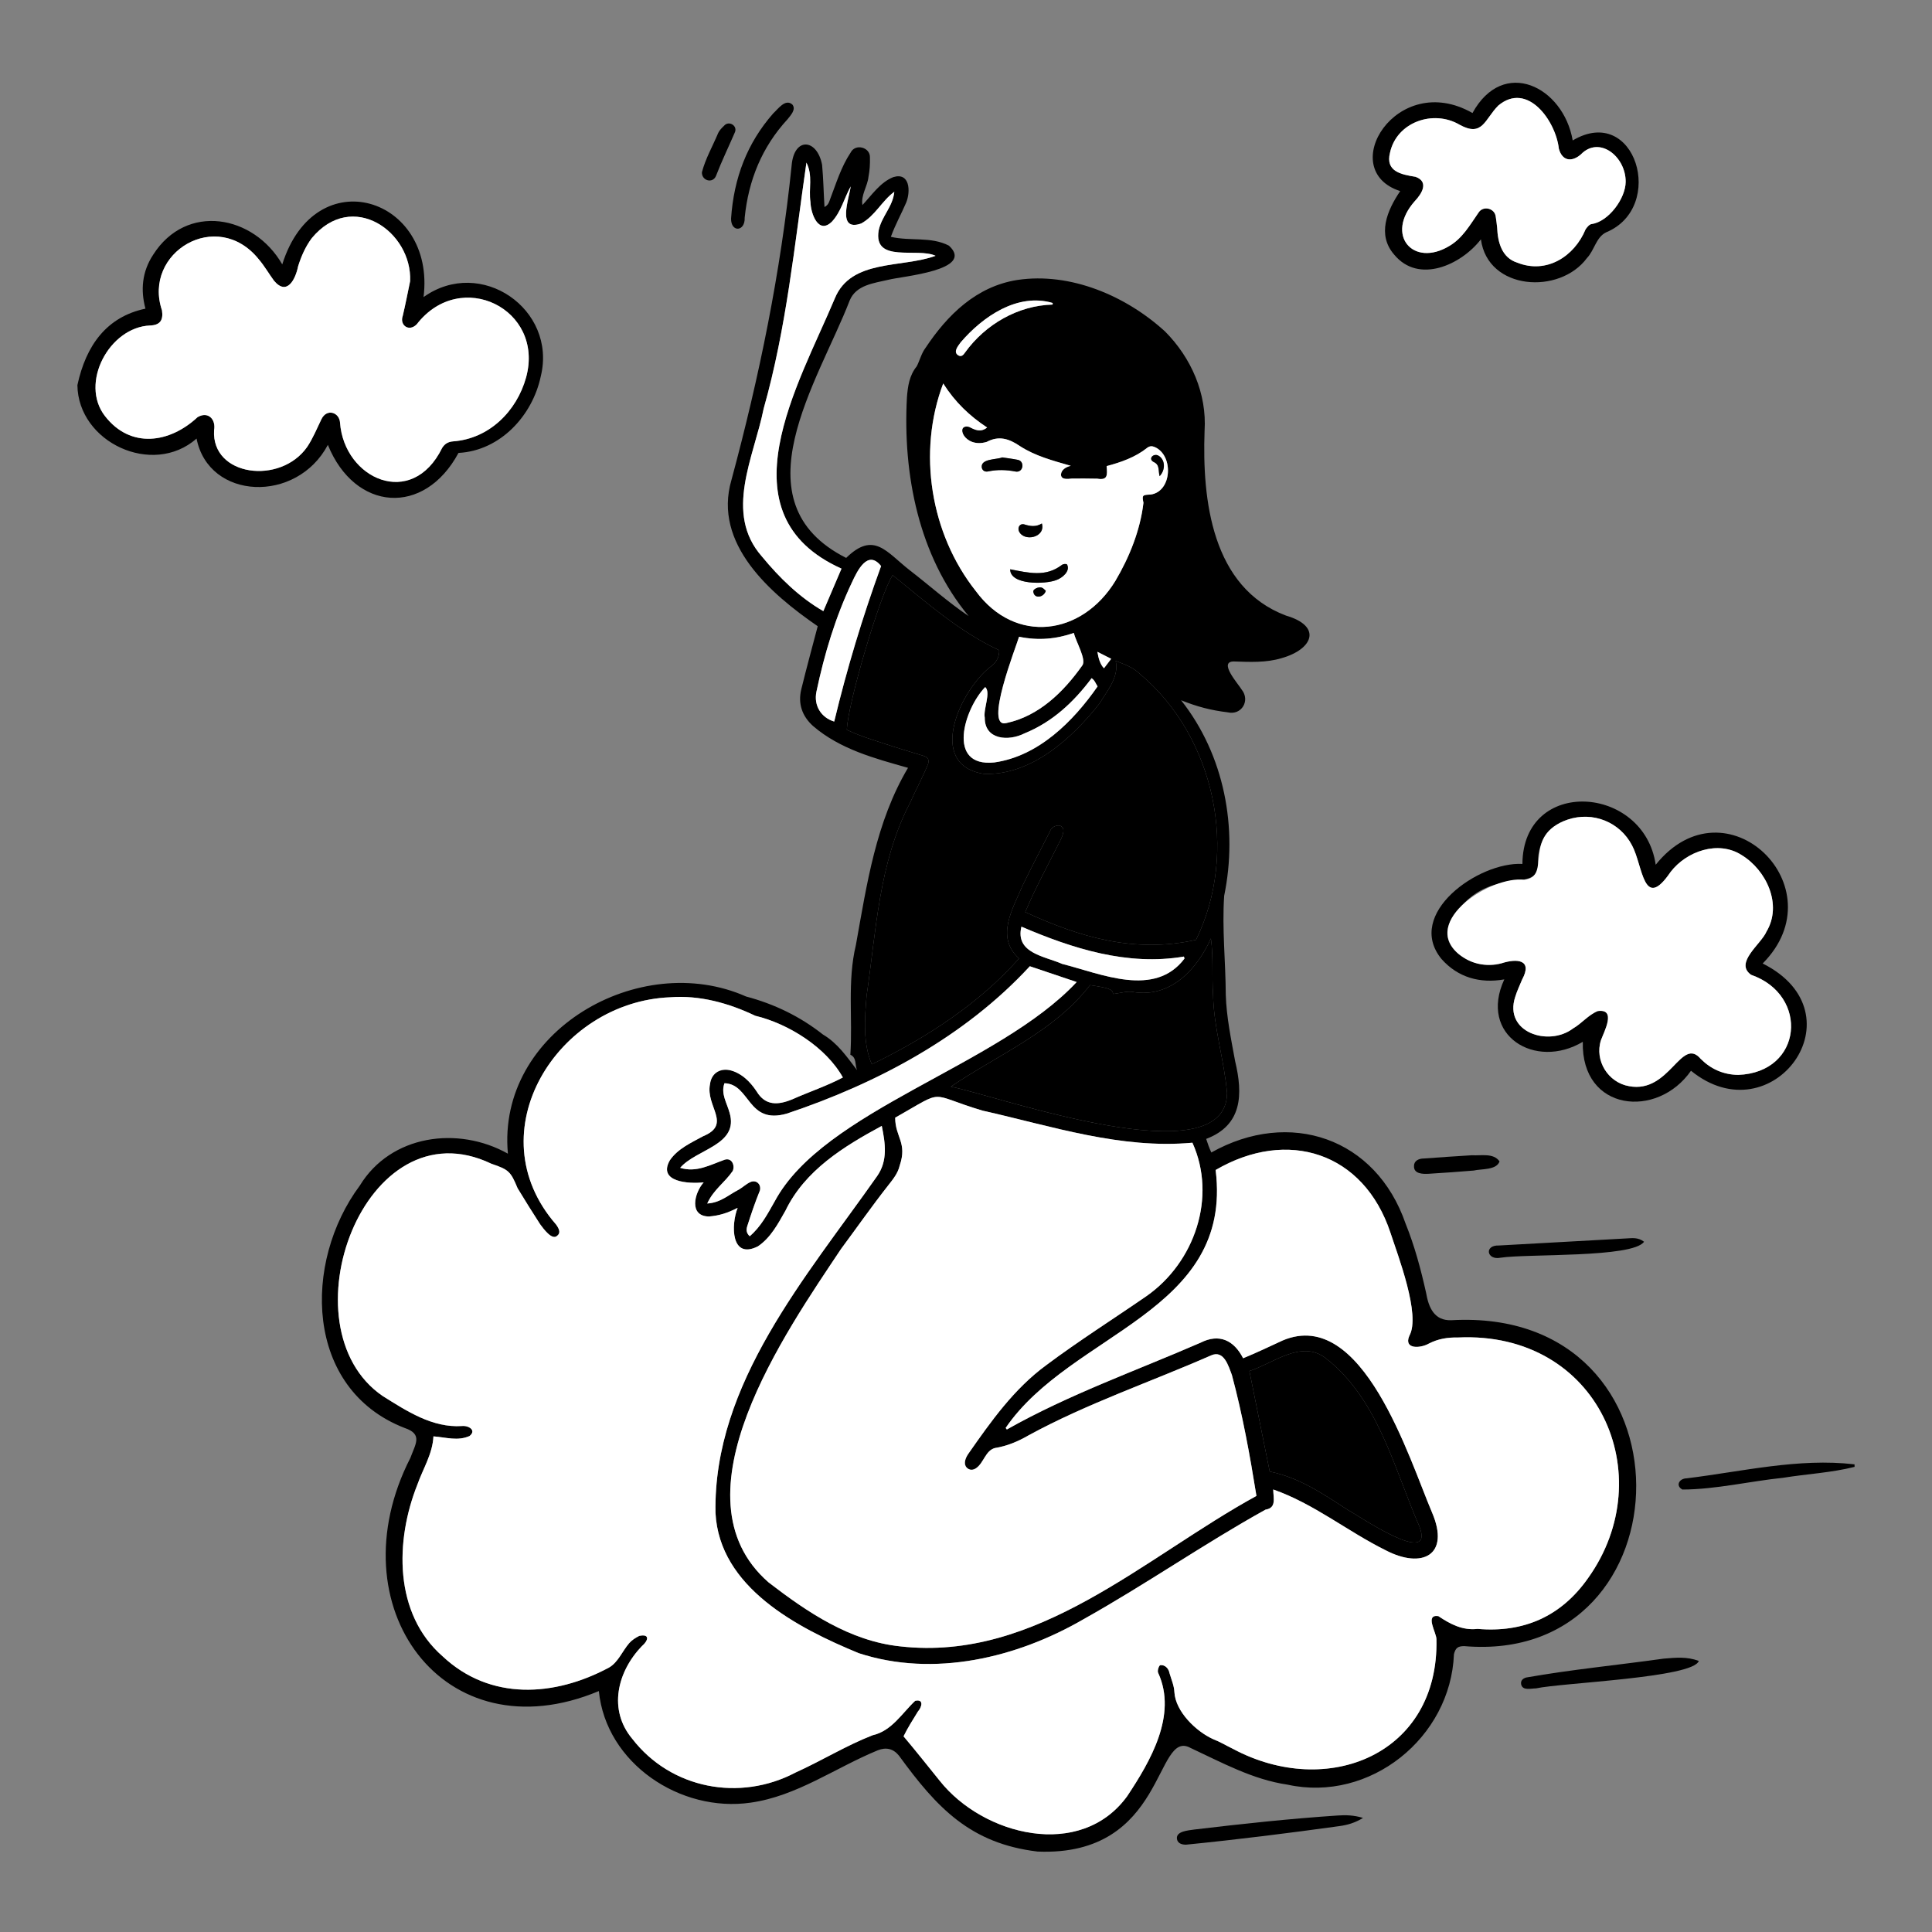 <svg width="960" height="960" viewBox="0 0 960 960" fill="none" xmlns="http://www.w3.org/2000/svg">
<rect x="0" y="0" width="960" height="960" fill="#808080" stroke="none"/>
<path d="M515.593 920.036C482.136 916.034 465.535 898.269 446.732 872.425C443.896 868.874 440.284 868.076 436.177 869.706C415.11 878.352 395.949 892.5 372.966 895.729C338.067 900.776 301.131 876.234 297.565 840.281C220.492 872.574 166.205 798.055 203.926 724.397C206.386 717.57 210.276 712.609 201.002 709.529C151.196 690.153 150.437 627.145 178.78 589.124C194.185 563.849 227.588 559.33 252.375 573.257C246.749 512.381 317.804 471.688 370.7 495.152C384.721 498.878 397.481 505.021 408.909 514.04C416.284 518.39 420.812 525.169 425.86 531.738C424.729 529.139 425.77 525.528 422.535 524.092C423.754 506.149 420.946 487.568 425.296 469.527C430.752 439.239 435.206 408.463 451.186 381.526C434.501 376.818 417.465 372.297 404.042 360.789C398.602 355.911 396.4 349.704 398.153 342.508C400.744 331.953 403.539 321.71 406.319 311.166C382.875 295.004 354.161 270.279 363.449 238.519C377.311 187.148 387.927 135.249 393.353 82.282C394.533 67.885 406.031 68.862 408.493 81.924C409.163 89.108 409.226 95.507 409.685 102.867C411.784 101.767 412.009 100.174 412.515 98.876C415.521 91.025 417.961 82.889 422.667 75.829C424.977 71.147 432.506 73.139 432.268 78.299C432.353 81.483 432.165 84.743 431.547 87.862C431.033 92.681 427.689 96.968 428.54 101.891C433.186 96.93 437.372 90.593 443.865 88.013C452.192 85.45 452.496 95.18 450.303 100.61C447.733 106.576 445.062 111.184 442.658 117.675C452.43 119.946 462.542 117.419 471.529 122.067C484.741 134.354 448.091 137.258 441.404 139.024C434.248 140.713 425.422 141.566 422.221 149.274C406.658 189.578 365.491 249.485 420.457 277.223C434.274 263.721 440.385 274.266 452.034 283.35C461.93 290.976 470.91 299.072 481.302 306.121C456.472 276.151 448.556 235.659 450.652 197.435C451.076 191.97 451.842 186.539 455.515 182.035C457.015 179.145 457.845 175.549 459.838 172.933C470.776 156.432 485.128 142.347 505.44 139.122C531.899 135.137 559.601 147.027 578.981 164.777C591.916 177.82 599.744 195.581 598.546 214.145C597.326 248.468 602.133 291.943 638.97 305.871C657.143 311.16 652.418 322.607 636.899 327.006C629.128 329.371 621.061 328.932 613.058 328.678C605.191 328.698 615.341 339.875 616.988 342.671C621.343 348.083 616.945 355.581 610.031 353.944C601.774 352.959 594.74 351.126 586.879 347.948C608.402 375.185 615.216 411.444 608.288 445.108C607.174 461.431 609.015 477.979 609.083 494.367C609.437 505.509 611.739 516.382 613.73 527.3C617.666 543.718 617.371 559.091 599.344 565.915C600.12 568.358 600.821 570.275 601.898 572.665C640.763 550.867 683.706 565.279 698.454 608.071C702.933 619.179 706.011 630.704 708.611 642.371C709.89 649.756 712.666 656.277 721.125 656.016C844.73 648.971 840.446 827.633 727.504 817.945C724.362 817.979 723.257 818.86 722.462 821.935C720.819 863.505 680.701 895.732 639.829 886.797C622.483 884.259 607.235 875.846 591.585 868.547C573.71 858.654 579.63 922.685 515.593 920.036ZM215.381 713.716C214.925 722.497 210.225 729.677 207.402 737.664C196.292 765.542 195.625 801.771 219.922 822.997C243.53 845.172 275.478 843.148 302.59 828.608C307.135 826.019 309.275 820.367 312.611 816.511C313.936 814.973 315.805 813.781 317.645 812.865C323.09 811.734 322.12 815.283 318.966 817.92C306.732 830.639 302.085 849.542 314.13 863.952C333.381 888.925 367.592 895.389 395.323 880.748C408.197 874.947 420.451 867.353 433.576 862.236C443.12 860.083 448.162 851.332 454.753 845.12C458.991 844.136 458.24 848.142 456.069 850.498C453.656 854.381 450.917 858.772 448.967 862.769C454.986 869.897 460.985 877.486 466.897 884.803C488.486 912.128 537.051 924.376 560.123 892.467C571.607 875.171 585.023 852.263 575.558 831.383C574.821 830.346 575.879 827.707 576.469 827.418C578.922 827.065 580.707 829.112 581.135 831.427C582.046 834.523 583.417 837.632 583.548 840.779C584.08 850.521 594.397 860.387 602.874 864.204C606.27 865.495 609.417 867.432 612.704 869.02C659.538 894.053 715.081 871.768 713.762 814.492C713.77 811.221 707.821 802.076 714.679 803.023C720.604 807.003 726.721 810.262 734.189 809.386C757.122 811.38 775.779 803.165 789.106 784.146C825.548 733.154 794.403 661.31 724.502 664.594C719.284 664.487 714.528 665.258 709.921 667.651C705.819 670.022 697.371 670.526 700.295 663.74C706.064 653.387 694.641 624.079 690.886 612.464C677.642 572.598 639.691 560.463 604.044 581.358C612.845 652.299 532.185 661.923 499.707 709.524C499.903 709.784 500.1 710.043 500.296 710.303C530.959 692.964 564.27 681.214 596.506 667.19C605.875 662.482 613.048 665.853 617.695 674.907C624.408 672.155 630.838 669.079 637.409 666.045C677.176 649.247 700.137 724.755 711.605 751.628C720.642 772.714 706.73 779.802 688.536 770.321C669.417 760.845 652.964 747.221 632.657 740.105C632.759 744.546 634.328 749.26 628.849 750.122C598.212 767.125 569.087 787.43 538.395 804.585C505.264 823.802 464.055 833.656 426.71 821.453C396.155 808.878 357.432 788.753 355.524 751.711C354.347 687.352 400.831 634.305 435.882 584.337C441.204 576.687 439.922 568.147 438.151 559.452C419.284 569.638 399.984 581.507 390.302 601.537C386.632 608.011 382.909 615.112 376.553 619.323C363.191 626.03 363.156 608.708 366.527 600.165C361.594 602.705 357.516 604.014 352.305 604.466C342.225 604.357 344.905 592.87 349.651 587.501C342.346 588.321 326.618 587.426 332.852 576.527C336.785 570.767 343.419 567.843 349.36 564.585C363.847 558.615 350.488 549.789 352.807 538.658C353.515 531.397 361.264 529.911 366.707 533.33C370.695 535.375 373.467 538.66 375.968 542.321C380.28 549.485 386.551 549.194 393.671 546.249C402.03 542.53 410.741 539.664 418.824 535.382C410.476 520.376 391.721 508.664 375.262 504.714C362.15 498.438 347.658 494.417 333.042 495.535C276.946 497.768 236.161 562.546 276.358 608.509C278.283 611.192 278.403 612.851 276.863 614.036C274.315 616.482 270.089 610.606 268.356 608.269C264.569 602.36 260.804 596.433 257.19 590.418C253.8 582.172 252.765 581.132 244.221 578.28C180.94 547.885 140.409 659.581 190.124 693.646C202.1 701.12 214.793 709.546 229.516 708.58C232.877 708.211 236.904 710.737 233.281 713.565C227.381 716.125 221.885 714.243 215.381 713.716ZM444.813 555.368C444.833 565.153 450.945 567.735 447.05 579.17C446.164 583.024 443.722 585.982 441.261 589.115C433.195 599.385 425.692 610.097 417.914 620.595C390.491 661.739 333.01 743.532 381.861 786.247C401.189 801.14 422.406 815.466 447.28 818.066C515.319 825.795 568.598 773.813 624.319 743.308C621.073 723.133 617.434 702.997 612.126 683.246C610.388 678.653 608.153 670.627 601.754 673.504C571.589 686.753 540.131 697.391 511.159 713.178C505.922 716.222 500.381 718.57 494.303 719.538C489.716 720.8 488.831 726.766 485.212 729.398C479.795 732.698 477.759 726.227 481.275 722.211C492.466 706.199 503.864 690.089 519.779 678.412C535.961 666.293 553.102 655.476 569.726 644.003C593.612 627.284 604.745 594.844 592.509 567.811C556.873 571.082 522.554 559.566 488.231 551.866C460.278 543.545 470.592 540.792 444.813 555.368ZM509.432 453.206C536.479 465.699 563.854 473.82 594.3 467.001C615.536 423.681 604.043 366.316 566.209 334.702C563.124 331.669 558.974 330.167 554.385 328.404C556.198 336.268 550.128 343.262 546.411 349.475C532.831 366.814 512.258 385.516 488.85 384.527C459.658 379.975 477.498 341.979 492.914 330.751C495.319 328.677 496.546 326.298 496.505 323.118C476.573 313.815 460.367 299.387 443.571 285.79C437.449 294.876 421.15 349.868 420.801 362.651C428.151 366.168 436.238 368.382 443.968 371C448.909 372.588 453.902 374.014 458.854 375.569C461.149 376.29 461.758 377.411 461.142 379.702C458.42 386.299 454.98 392.634 452.084 399.172C436.687 428.757 435.379 462.432 430.602 494.812C429.668 506.007 428.684 518.294 433.199 528.848C460.172 515.768 486.533 498.716 506.359 476.255C494.431 465.605 503.327 451.435 508.188 439.884C512.538 430.914 517.164 422.078 521.692 413.195C522.315 411.109 524.481 410.027 526.442 410.22C529.836 411.061 528.017 415.307 526.948 417.44C520.98 429.43 514.676 440.785 509.432 453.206ZM468.678 190.542C455.774 224.591 462.319 265.266 484.89 293.715C504.555 320.417 537.654 315.804 554.207 288.678C561.215 276.827 566.572 263.489 568.176 249.84C567.396 246.045 567.649 245.906 571.758 245.739C582.394 244.229 583.234 226.386 573.893 222.187C572.533 221.573 571.318 221.528 569.988 222.547C564.177 227.211 556.931 229.731 549.877 231.605C550.265 236.173 550.432 238.733 545.246 237.859C541.059 237.751 536.868 237.785 532.678 237.793C530.712 237.966 527.209 238.581 527.186 235.739C527.455 233.31 529.705 232.033 532.064 231.459C523.077 228.854 514.476 226.641 506.729 221.621C501.415 217.982 496.299 216.358 490.285 219.585C478.96 222.992 474.384 210.342 481.561 212.115C484.464 213.617 487.226 215.029 490.5 212.43C481.803 206.71 474.558 199.809 468.678 190.542ZM472.471 539.949C496.711 544.831 609.226 585.172 609.715 543.197C608.348 526.862 603.115 510.992 602.779 494.486C602.094 484.97 603 475.836 601.692 466.319C594.809 481.683 581.748 495.72 563.544 492.999C560.313 492.254 556.621 493.514 553.138 493.892C552.745 491.51 551.255 490.967 541.626 489.492C523.948 512.564 496.075 523.956 472.471 539.949ZM418.136 282.549C358.114 255.536 396.905 191.031 414.81 148.29C422.892 128.535 448.176 133.298 464.875 127.098C455.709 122.83 433.869 130.965 436.594 114.516C438.082 107.422 443.667 102.712 444.378 95.285C438.039 99.983 434.873 107.219 427.951 111.033C415.658 115.365 421.89 98.7 422.709 92.633C419.454 98.484 417.979 105.111 413.434 110.071C406.66 116.827 402.88 106.132 402.711 100.412C401.715 93.587 404.035 87.422 400.711 80.796C394.773 121.801 390.797 163.012 379.461 203.034C374.615 227.207 359.589 254.959 378.606 276.535C387.341 287.133 397.238 296.824 409.113 303.676C412.135 296.602 415.099 289.661 418.136 282.549ZM511.716 480.126C479.449 515.113 435.791 538.375 390.987 553.34C371.263 559.002 372.981 538.69 359.991 538.248C358.048 543.372 361.208 548.079 362.51 552.869C367.313 569.063 346.062 570.842 337.964 580.29C346.097 582.779 352.816 578.818 360.169 576.228C363.648 575.199 365.285 579.065 364.097 581.829C359.998 587.778 354.638 590.987 351.414 598.016C358.045 597.612 361.764 593.858 367.255 591.032C369.18 589.896 370.848 588.249 372.864 587.361C375.751 586.09 378.32 588.407 377.612 591.496C375.242 597.295 373.211 603.298 371.305 609.285C370.813 610.839 370.672 612.545 372.521 614.284C378.135 609.505 381.388 603.208 384.956 596.945C409.282 551.552 496.103 529.701 534.992 487.967C526.932 485.253 519.37 482.705 511.716 480.126ZM620.815 681.26C624.221 698.096 627.549 714.54 630.922 731.212C645.442 734.124 657.289 742.191 669.317 750.006C674.894 753.005 713.105 779.335 705.322 758.561C692.624 729.489 684.788 694.974 658.534 674.716C646.442 665.591 632.549 677.552 620.815 681.26ZM506.365 316.395C504.866 321.497 488.705 362.3 500.089 359.272C516.197 355.839 528.473 343.819 537.693 330.788C540.147 327.88 534.451 318.673 533.607 314.496C524.949 317.496 516.137 318.416 506.365 316.395ZM437.81 281.264C431.168 272.907 426.058 283.469 423.316 289.4C415.098 306.723 409.639 324.956 405.688 343.665C404.227 350.586 408.035 356.603 414.52 358.536C420.834 332.273 428.54 306.715 437.81 281.264ZM489.545 341.402C479.148 352.075 470.032 381.328 494.062 378.85C515.966 375.77 533.266 358.501 545.385 341.073C544.254 339.319 544.065 338.176 542.424 336.975C533.535 348.857 522.94 358.768 509.063 364.411C501.224 368.396 489.242 367.723 489.318 356.604C488.508 352.306 492.521 344.091 489.545 341.402ZM588.575 476.302C588.478 475.971 588.38 475.641 588.283 475.31C560.207 480.065 532.972 471.339 507.535 460.449C504.323 473.721 519.27 475.143 527.769 478.953C547.169 483.869 573.777 495.934 588.575 476.302ZM523.042 151.341C523.051 151.077 523.061 150.812 523.07 150.548C505.598 145.397 488.361 157.262 477.354 170.109C476.096 171.894 473.439 174.87 476.162 176.575C477.745 177.509 478.746 176.319 479.568 175.105C489.617 161.18 505.813 151.785 523.042 151.341ZM545.281 323.883C545.861 327.173 546.612 330.044 548.564 332.06C549.836 330.389 550.965 328.906 552.144 327.357C549.926 326.236 547.604 325.059 545.281 323.883Z" fill="black"/>
<path d="M38.465 191.353C42.73 171.608 52.969 157.437 72.274 153.365C69.778 144.079 70.587 134.983 76.093 126.594C92.614 100.592 126.119 106.792 140.252 131.38C156.745 78.914 216.614 98.146 210.459 147.615C238.934 127.337 276.837 153.677 268.72 186.937C264.622 206.482 248.609 223.963 227.823 225.055C210.773 256.747 176.324 254.111 162.913 221.057C147.44 250.315 103.712 248.604 97.672 217.927C75.838 237.129 38.767 219.795 38.465 191.353ZM203.788 139.708C204.828 115.169 175.015 94.121 154.927 118.329C151.787 122.544 149.705 127.293 148.137 132.283C146.849 138.788 142.594 147.192 136.151 139.486C133.586 135.993 131.405 132.144 128.588 128.849C107.864 103.075 70.736 125.488 80.496 154.25C81.226 159.218 79.456 161.566 74.529 161.741C54.334 162.603 39.418 190.415 52.195 206.788C64.884 223.093 84.291 220.242 98.178 207.282C103.441 204.18 107.354 208.405 106.377 213.785C105.024 236.776 139.337 241.063 152.619 222.102C155.499 217.806 157.478 212.909 159.729 208.275C162.409 202.772 168.679 204.901 168.965 210.054C171.011 237.924 204.694 253.32 219.73 222.526C221.029 220.495 222.694 219.496 225.239 219.307C243.048 217.977 256.77 204.364 261.427 187.497C270.641 153.548 228.921 132.957 207.079 161.144C203.128 165.144 198.463 161.504 200.133 156.936C201.487 151.225 202.587 145.454 203.788 139.708Z" fill="black"/>
<path d="M840.243 532.047C823.517 556.13 785.633 552.338 786.484 517.666C762.877 531.771 734.605 514.459 747.48 486.652C735.427 488.785 724.398 485.705 716.284 476.534C697.921 454.104 734.749 428.083 756.477 429.284C756.784 385.936 816.917 389.889 822.71 429.69C857.452 386.394 913.602 440.807 875.865 478.749C925.579 503.745 880.593 564.925 840.243 532.047ZM863.699 534.11C895.756 532.919 899.201 494.52 870.117 484.379C861.651 478.404 875.129 469.123 877.743 462.926C885.783 449.536 877.72 432.366 865.343 424.835C853.751 417.439 838.004 422.954 830.088 433.296C816.465 453.325 816.399 430.107 810.95 420.082C804.918 408.418 791.467 403.09 779.011 407.246C768.382 410.586 763.698 419.856 764.236 430.095C763.633 444.43 739.024 428.643 721.563 456.426C712.03 470.993 733.315 482.907 746.061 478.667C753.86 476.142 761.685 476.818 756.326 486.747C755.157 489.603 753.797 492.404 752.904 495.345C747.102 512.96 769.488 520.251 781.615 511.051C785.918 508.589 789.281 504.25 793.932 502.391C803.37 501.124 797.072 512.535 795.499 516.888C792.25 526.958 799.04 537.931 809.51 539.717C829.754 543.52 835.356 514.62 845.13 526.215C850.244 531.289 856.386 533.995 863.699 534.11Z" fill="black"/>
<path d="M735.857 118.915C726.044 131.6 704.956 141.264 692.781 126.545C684.131 116.651 689.221 104.583 695.751 94.956C663.387 84.508 693.959 34.618 731.67 56.165C747.018 28.179 776.834 43.018 781.467 69.781C812.668 51.301 828.084 103.006 798.095 115.439C793.061 117.851 792.256 124.383 788.546 128.228C775.031 146.537 739.251 144.377 735.857 118.915ZM807.789 90.308C807.795 77.63 794.606 67.283 785.47 76.777C780.902 80.692 776.237 79.964 774.588 73.895C773.083 60.162 758.98 40.223 744.448 52.491C737.657 59.392 736.679 68.245 725.307 62.003C712.26 54.285 693.929 60.638 690.682 75.91C688.3 85.091 696.226 86.759 703.362 87.85C710.177 90.311 706.519 96.212 703.041 99.891C688.063 116.751 702.138 133.043 720.09 122.263C726.73 118.413 730.429 111.745 734.681 105.635C736.978 102.015 742.799 103.456 743.231 107.703C743.553 109.498 743.696 111.324 743.929 113.136C744.224 120.359 746.244 128.09 753.917 130.506C768.38 136.28 782.28 127.522 787.88 113.932C788.618 112.841 789.834 111.386 790.901 111.329C799.232 110.146 807.756 98.641 807.789 90.308Z" fill="black"/>
<path d="M677.276 903.311C673.366 905.744 669.599 906.813 665.764 907.349C640.335 910.878 614.839 914.071 589.296 916.612C586.634 916.612 585.066 915.571 584.819 913.73C584.268 909.868 590.514 909.539 593.46 909.08C617.151 906.256 640.872 903.7 664.682 902.114C668.698 901.824 672.759 901.94 677.276 903.311Z" fill="black"/>
<path d="M844.121 825.301C841.381 833.723 776.317 836.118 763.205 838.952C760.749 838.948 756.593 840.232 755.848 836.947C755.499 835.074 756.698 834.04 758.301 833.555C780.936 829.563 803.931 827.359 826.709 824.159C832.745 823.666 838.144 823.075 844.121 825.301Z" fill="black"/>
<path d="M921.534 728.875C909.927 731.815 897.81 732.388 885.991 734.309C869.381 736.015 852.609 740.09 835.987 740.141C832.372 738.231 834.474 734.617 838.051 734.58C865.693 731.218 893.556 724.37 921.507 727.624C921.517 728.041 921.526 728.458 921.534 728.875Z" fill="black"/>
<path d="M363.26 108.653C364.641 88.27 371.318 71.06 384.167 56.39C386.583 54.202 390.216 48.851 393.711 51.934C395.726 54.408 392.821 57.318 391.311 59.274C378.568 73.104 371.918 89.578 370.031 108.139C370.295 115.18 363.218 115.582 363.26 108.653Z" fill="black"/>
<path d="M816.915 617.02C811.293 625.094 758.944 622.925 745.662 624.946C738.712 626.351 737.371 618.619 744.772 618.882C765.898 617.694 787.025 616.511 808.153 615.367C811.033 615.211 814.017 614.755 816.915 617.02Z" fill="black"/>
<path d="M745.112 577.099C743.611 581.511 736.082 580.736 732.258 581.64C724.843 582.276 717.415 582.765 709.988 583.236C707.042 583.4 702.347 583.386 702.619 579.283C702.65 576.669 705.165 575.651 707.426 575.66C715.41 575.101 723.391 574.485 731.381 574.04C735.908 574.339 742.115 572.763 745.112 577.099Z" fill="black"/>
<path d="M348.78 85.607C350.517 78.87 354.184 72.516 356.867 66.078C357.495 64.728 358.664 63.575 359.758 62.512C362.135 59.682 366.775 62.516 365.074 65.94C361.975 73.125 358.536 80.207 355.73 87.507C354.069 91.318 348.639 89.782 348.78 85.607Z" fill="black"/>
<path d="M215.38 713.719C221.88 714.25 227.38 716.13 233.281 713.573C236.97 710.666 232.753 708.251 229.516 708.589C214.795 709.553 202.099 701.13 190.125 693.655C140.404 659.595 180.944 547.89 244.221 578.287C252.856 581.202 253.738 582.113 257.19 590.427C260.805 596.442 264.57 602.368 268.357 608.277C270.088 610.617 274.318 616.488 276.864 614.044C278.403 612.857 278.283 611.2 276.357 608.516C236.147 562.575 276.978 497.742 333.044 495.543C347.66 494.422 362.15 498.446 375.262 504.721C391.787 508.687 410.424 520.368 418.825 535.388C410.743 539.67 402.03 542.536 393.672 546.255C386.536 549.203 380.291 549.487 375.969 542.326C372.724 537.41 368.31 533.027 362.402 531.719C357.389 530.714 353.481 533.57 352.807 538.663C350.49 549.81 363.848 558.613 349.36 564.591C343.419 567.848 336.783 570.773 332.852 576.532C326.623 587.432 342.347 588.326 349.651 587.507C344.906 592.874 342.225 604.365 352.306 604.472C357.521 604.018 361.587 602.713 366.527 600.171C363.163 608.703 363.182 626.041 376.553 619.329C382.909 615.117 386.631 608.017 390.301 601.543C399.983 581.513 419.283 569.643 438.15 559.458C439.921 568.153 441.203 576.693 435.884 584.343C400.826 634.287 354.347 687.375 355.522 751.714C357.42 788.773 396.172 808.86 426.709 821.459C464.059 833.661 505.259 823.804 538.395 804.591C569.086 787.435 598.212 767.129 628.847 750.126C634.352 749.265 632.72 744.55 632.656 740.11C652.958 747.226 669.42 760.853 688.536 770.326C706.62 779.748 720.681 772.828 711.604 751.632C700.153 724.801 677.188 649.251 637.409 666.048C630.836 669.084 624.41 672.161 617.695 674.912C613.165 665.946 605.738 662.455 596.506 667.196C564.27 681.218 530.959 692.969 500.296 710.308C500.1 710.048 499.903 709.789 499.707 709.529C532.16 661.961 612.869 652.263 604.044 581.362C639.691 560.568 677.57 572.449 690.884 612.471C694.603 623.859 706.064 653.516 700.297 663.745C697.344 670.642 705.902 669.939 709.922 667.655C714.529 665.262 719.285 664.49 724.504 664.597C794.339 661.335 825.599 733.106 789.104 784.152C775.779 803.169 757.125 811.386 734.189 809.391C726.708 810.263 720.618 807.011 714.68 803.027C707.868 802.103 713.722 811.171 713.762 814.498C715.08 871.752 659.547 894.072 612.705 869.024C609.418 867.437 606.271 865.501 602.876 864.209C594.388 860.425 584.082 850.472 583.548 840.784C583.418 837.636 582.047 834.529 581.136 831.432C580.743 829.095 578.876 827.096 576.47 827.423C575.841 827.736 574.884 830.313 575.558 831.387C585.014 852.28 571.624 875.154 560.124 892.471C537.03 924.39 488.52 912.115 466.899 884.806C460.985 877.49 454.986 869.901 448.968 862.772C450.91 858.77 453.652 854.385 456.07 850.501C458.01 848.29 459.259 844.152 454.754 845.123C448.16 851.335 443.126 860.088 433.577 862.24C420.45 867.357 408.198 874.949 395.323 880.752C367.581 895.384 333.391 888.935 314.131 863.955C302.09 849.539 306.727 830.649 318.968 817.924C322.185 815.236 323.016 811.735 317.646 812.867C315.806 813.783 313.938 814.976 312.613 816.514C309.276 820.368 307.135 826.023 302.592 828.612C275.49 843.151 243.523 845.173 219.924 822.998C195.629 801.768 196.298 765.551 207.404 737.666C210.223 729.679 214.927 722.502 215.38 713.719Z" fill="white"/>
<path d="M444.813 555.368C470.585 540.784 460.322 543.561 488.23 551.865C522.554 559.566 556.87 571.081 592.508 567.81C604.739 594.856 593.611 627.277 569.725 644.001C553.101 655.474 535.96 666.293 519.778 678.411C503.864 690.088 492.464 706.198 481.274 722.21C479.802 724.38 478.145 727.819 480.912 729.699C482.379 730.717 483.942 730.429 485.211 729.397C488.825 726.769 489.716 720.798 494.302 719.537C500.38 718.569 505.921 716.221 511.159 713.178C540.13 697.391 571.589 686.752 601.753 673.502C608.166 670.622 610.376 678.656 612.126 683.245C617.435 702.997 621.072 723.131 624.319 743.307C568.62 773.812 515.302 825.799 447.28 818.067C422.405 815.464 401.19 801.138 381.864 786.247C332.998 743.546 390.494 661.753 417.911 620.594C425.693 610.096 433.195 599.385 441.261 589.115C443.722 585.981 446.164 583.023 447.051 579.169C450.949 567.749 444.811 565.077 444.813 555.368Z" fill="white"/>
<path d="M509.432 453.205C514.675 440.787 520.981 429.428 526.947 417.439C528.02 415.301 529.833 411.061 526.441 410.219C524.477 410.034 522.316 411.102 521.691 413.193C517.163 422.076 512.537 430.913 508.187 439.883C503.324 451.436 494.43 465.601 506.357 476.253C486.53 498.715 460.173 515.765 433.197 528.846C428.68 518.303 429.668 505.993 430.599 494.811C435.377 462.433 436.685 428.754 452.082 399.17C454.978 392.632 458.418 386.298 461.14 379.7C461.756 377.41 461.147 376.288 458.852 375.567C453.9 374.012 448.907 372.586 443.966 370.998C436.237 368.379 428.148 366.165 420.799 362.649C421.148 349.866 437.447 294.876 443.569 285.789C460.364 299.386 476.57 313.814 496.503 323.117C496.544 326.297 495.318 328.675 492.912 330.747C477.489 341.96 459.661 379.985 488.848 384.525C512.26 385.513 532.822 366.817 546.409 349.475C550.145 343.231 556.177 336.306 554.383 328.403C558.972 330.166 563.122 331.668 566.209 334.7C604.042 366.311 615.535 423.689 594.299 467.001C563.854 473.82 536.479 465.698 509.432 453.205Z" fill="black"/>
<path d="M468.677 190.543C474.557 199.81 481.802 206.711 490.499 212.43C487.226 215.029 484.463 213.617 481.56 212.116C474.39 210.338 478.947 222.99 490.284 219.585C496.298 216.359 501.414 217.983 506.728 221.622C514.478 226.643 523.072 228.853 532.063 231.46C529.707 232.032 527.448 233.312 527.185 235.74C527.21 238.582 530.71 237.966 532.677 237.793C536.867 237.785 541.058 237.751 545.245 237.859C550.411 238.736 550.276 236.172 549.876 231.605C556.93 229.734 564.175 227.211 569.987 222.547C571.316 221.528 572.532 221.573 573.891 222.187C583.237 226.384 582.389 244.232 571.757 245.74C567.647 245.907 567.395 246.046 568.174 249.841C566.572 263.494 561.213 276.825 554.206 288.681C537.672 315.785 504.543 320.432 484.89 293.716C462.311 265.266 455.78 224.593 468.677 190.543ZM501.946 282.872C501.862 290.843 519.569 290.34 524.773 288.265C527.715 287.31 532.027 283.821 530.196 280.47C529.792 280.07 528.292 280.22 527.68 280.671C519.577 286.93 511.067 284.611 501.946 282.872ZM497.991 227.275C495.382 228.456 487.195 227.767 487.835 232.34C488.206 234.011 489.534 234.562 491.056 234.242C495.506 233.306 499.903 233.417 504.363 234.268C508.609 235.254 509.399 228.964 505.535 228.457C503.223 227.983 500.866 227.714 497.991 227.275ZM517.711 260.12C514.656 261.952 511.919 261.511 508.719 260.501C506.642 260.14 505.648 262.1 506.251 263.816C508.54 269.465 519.719 267.182 517.711 260.12ZM576.208 236.613C579.319 233.308 578.939 228.251 575.581 226.383C573.104 225.069 570.245 228.065 573.343 229.601C576.405 230.997 575.437 233.897 576.208 236.613ZM519.664 293.583C519.126 293.142 518.46 292.245 517.594 291.964C516.049 291.462 513.367 292.714 513.433 293.878C513.765 297.741 518.622 296.973 519.664 293.583Z" fill="white"/>
<path d="M472.471 539.95C496.071 523.96 523.951 512.563 541.626 489.493C551.255 490.968 552.744 491.51 553.138 493.892C556.62 493.514 560.313 492.255 563.544 493C581.755 495.716 594.801 481.69 601.692 466.32C603.003 475.826 602.095 484.976 602.779 494.487C603.115 510.994 608.349 526.864 609.715 543.197C609.213 585.147 496.921 544.89 472.471 539.95Z" fill="black"/>
<path d="M418.136 282.551C415.099 289.663 412.135 296.603 409.114 303.678C397.239 296.828 387.342 287.13 378.606 276.537C359.589 254.956 374.616 227.212 379.462 203.035C390.798 163.012 394.773 121.805 400.712 80.797C404.034 87.416 401.716 93.593 402.712 100.414C402.88 106.131 406.662 116.832 413.435 110.073C417.98 105.112 419.454 98.486 422.71 92.635C421.889 98.69 415.663 115.375 427.953 111.036C434.879 107.217 438.035 99.989 444.379 95.288C443.669 102.708 438.08 107.429 436.595 114.518C433.881 130.975 455.69 122.826 464.875 127.1C448.189 133.285 422.883 128.546 414.809 148.292C396.906 191.005 358.123 255.572 418.136 282.551Z" fill="white"/>
<path d="M511.716 480.125C519.37 482.704 526.932 485.252 534.991 487.967C495.955 529.802 409.338 551.503 384.954 596.943C381.388 603.207 378.137 609.502 372.521 614.284C370.672 612.545 370.814 610.839 371.305 609.285C373.211 603.298 375.242 597.295 377.612 591.496C378.32 588.407 375.751 586.09 372.864 587.361C370.848 588.249 369.18 589.896 367.255 591.032C361.758 593.862 358.055 597.608 351.415 598.016C354.634 590.995 360.005 587.773 364.099 581.829C365.281 579.067 363.654 575.196 360.17 576.229C352.814 578.82 346.101 582.779 337.965 580.292C346.05 570.858 367.324 569.054 362.511 552.871C361.209 548.079 358.048 543.374 359.992 538.249C372.928 538.652 371.287 559.014 390.988 553.341C435.791 538.375 479.448 515.112 511.716 480.125Z" fill="white"/>
<path d="M620.814 681.26C632.536 677.544 646.449 665.597 658.533 674.717C684.791 694.98 692.62 729.485 705.322 758.561C713.122 779.361 674.845 752.964 669.316 750.007C657.288 742.192 645.441 734.124 630.921 731.212C627.548 714.54 624.221 698.094 620.814 681.26Z" fill="black"/>
<path d="M506.365 316.398C516.138 318.419 524.949 317.499 533.608 314.5C534.459 318.646 540.137 327.927 537.694 330.79C528.477 343.819 516.194 355.843 500.09 359.275C488.709 362.322 504.848 321.546 506.365 316.398Z" fill="white"/>
<path d="M437.81 281.267C428.54 306.718 420.834 332.278 414.52 358.538C408.035 356.604 404.227 350.587 405.688 343.667C409.639 324.957 415.098 306.725 423.316 289.402C426.056 283.478 431.171 272.902 437.81 281.267Z" fill="white"/>
<path d="M489.545 341.403C492.509 344.027 488.515 352.363 489.319 356.607C489.248 367.721 501.222 368.401 509.064 364.413C522.939 358.771 533.536 348.858 542.424 336.977C544.065 338.175 544.255 339.321 545.385 341.074C533.27 358.501 515.963 375.772 494.061 378.853C470.031 381.324 479.151 352.081 489.545 341.403Z" fill="white"/>
<path d="M588.575 476.304C573.771 495.936 547.175 483.871 527.769 478.957C519.261 475.142 504.333 473.732 507.535 460.453C532.969 471.341 560.211 480.068 588.283 475.313C588.38 475.643 588.477 475.974 588.575 476.304Z" fill="white"/>
<path d="M523.041 151.343C505.813 151.787 489.617 161.182 479.565 175.107C478.743 176.321 477.742 177.511 476.16 176.577C473.428 174.877 476.105 171.891 477.352 170.111C488.351 157.267 505.604 145.395 523.068 150.549C523.059 150.814 523.05 151.079 523.041 151.343Z" fill="white"/>
<path d="M545.281 323.883C547.604 325.059 549.926 326.234 552.144 327.357C550.965 328.906 549.836 330.389 548.564 332.059C546.612 330.044 545.862 327.174 545.281 323.883Z" fill="white"/>
<path d="M203.787 139.707C202.585 145.453 201.486 151.224 200.129 156.934C198.431 161.513 203.153 165.131 207.076 161.14C228.84 132.969 270.698 153.551 261.424 187.496C256.785 204.36 243.039 217.979 225.237 219.305C222.693 219.493 221.027 220.493 219.728 222.525C204.657 253.297 171.044 237.962 168.963 210.051C168.668 204.882 162.414 202.786 159.727 208.273C157.477 212.907 155.497 217.804 152.618 222.099C139.33 241.078 105.03 236.759 106.375 213.784C107.384 208.383 103.412 204.197 98.177 207.282C84.322 220.228 64.847 223.104 52.194 206.785C39.408 190.413 54.343 162.603 74.527 161.74C79.455 161.565 81.224 159.217 80.494 154.248C70.757 125.522 107.815 103.044 128.587 128.849C131.404 132.144 133.585 135.993 136.151 139.486C142.61 147.225 146.85 138.74 148.136 132.283C149.704 127.293 151.786 122.544 154.928 118.329C175.012 94.133 204.83 115.158 203.787 139.707Z" fill="white"/>
<path d="M863.7 534.108C856.387 533.993 850.245 531.287 845.129 526.214C835.375 514.618 829.741 543.519 809.509 539.716C799.039 537.93 792.249 526.958 795.498 516.888C797.059 512.567 803.37 501.111 793.93 502.391C789.279 504.25 785.917 508.588 781.613 511.052C769.511 520.236 747.078 512.974 752.903 495.344C753.796 492.403 755.156 489.602 756.325 486.746C761.752 476.757 753.703 476.176 746.06 478.667C738.171 480.502 731.037 479.16 724.693 473.947C705.755 457.657 740.893 435.054 757.378 437.157C771.513 435.628 755.773 415.32 779.011 407.245C791.466 403.089 804.917 408.416 810.949 420.081C816.407 430.19 816.488 453.28 830.088 433.294C838.005 422.948 853.753 417.438 865.343 424.833C877.725 432.354 885.785 449.541 877.744 462.925C875.163 469.092 861.63 478.406 870.118 484.377C899.13 494.466 895.824 532.925 863.7 534.108Z" fill="white"/>
<path d="M807.788 90.309C807.743 98.7 799.25 110.103 790.901 111.33C789.834 111.386 788.617 112.842 787.88 113.933C782.271 127.513 768.387 136.291 753.916 130.506C746.243 128.079 744.225 120.368 743.93 113.136C743.696 111.325 743.554 109.498 743.231 107.704C742.802 103.451 736.974 102.022 734.682 105.637C730.431 111.744 726.729 118.417 720.09 122.264C702.219 133.019 688.017 116.812 703.043 99.893C706.554 96.205 710.141 90.301 703.361 87.852C696.174 86.686 688.347 85.239 690.682 75.91C693.944 60.647 712.246 54.279 725.307 62.006C736.686 68.266 737.666 59.359 744.448 52.491C758.983 40.232 773.08 60.155 774.586 73.896C776.224 79.971 780.916 80.686 785.47 76.778C794.547 67.294 807.834 77.628 807.788 90.309Z" fill="white"/>
<path d="M501.947 282.872C511.065 284.612 519.581 286.929 527.682 280.671C528.294 280.22 529.793 280.07 530.196 280.47C532.029 283.824 527.712 287.307 524.774 288.265C519.573 290.337 501.877 290.851 501.947 282.872Z" fill="black"/>
<path d="M497.992 227.273C500.867 227.712 503.223 227.981 505.537 228.455C509.398 228.962 508.614 235.252 504.365 234.266C499.904 233.415 495.508 233.304 491.058 234.24C489.536 234.56 488.208 234.008 487.837 232.338C487.187 227.769 495.39 228.453 497.992 227.273Z" fill="black"/>
<path d="M517.712 260.121C519.719 267.184 508.54 269.466 506.251 263.816C505.653 262.1 506.638 260.14 508.72 260.503C511.919 261.513 514.659 261.952 517.712 260.121Z" fill="black"/>
<path d="M576.21 236.614C575.439 233.899 576.407 230.996 573.345 229.602C570.248 228.07 573.105 225.067 575.583 226.385C578.941 228.252 579.321 233.309 576.21 236.614Z" fill="black"/>
<path d="M519.666 293.584C518.623 296.975 513.767 297.742 513.435 293.879C513.369 292.715 516.051 291.464 517.596 291.965C518.462 292.246 519.128 293.143 519.666 293.584Z" fill="black"/>
</svg>
